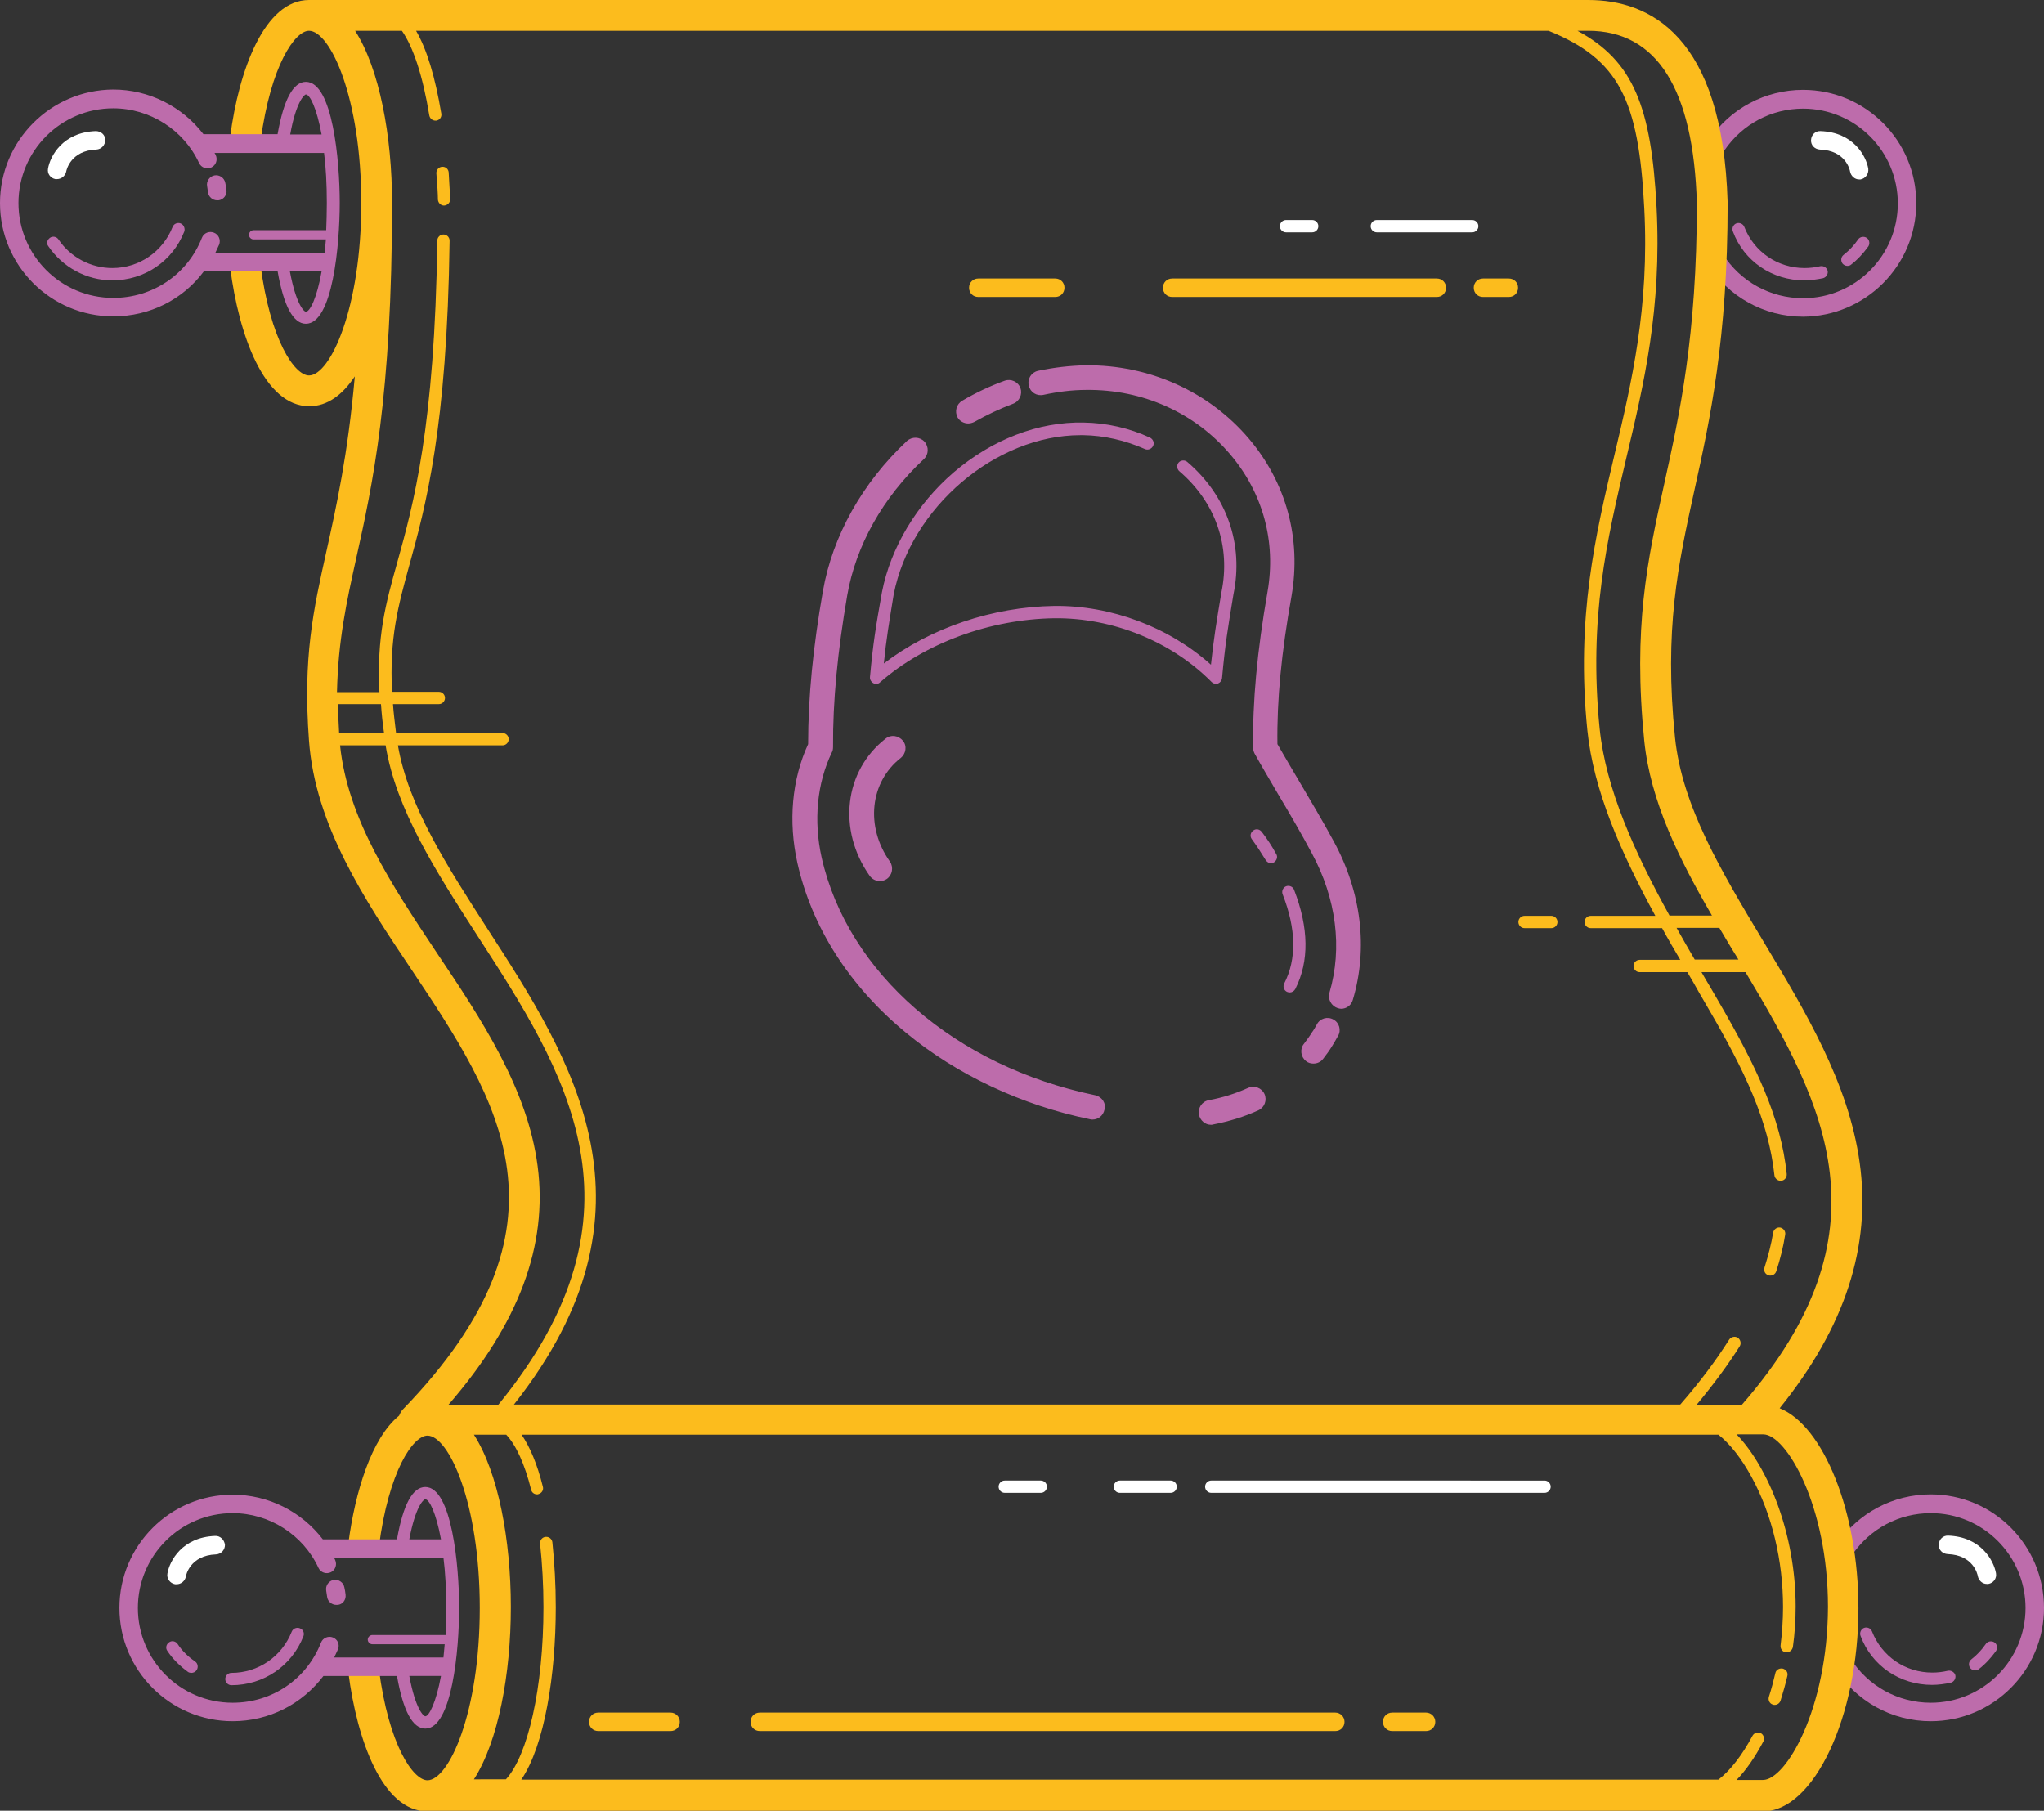 <svg version="1.2" baseProfile="tiny" xmlns="http://www.w3.org/2000/svg" viewBox="0 0 664.2 588.4" xml:space="preserve"><rect x="0" y="0" width="664.2" height="588.4" fill="#333333" stroke="none"/><g fill="#BD6CAB"><path d="M622.7 66c0-20.3-16.5-36.8-36.8-36.8-12.2 0-23.6 6-30.5 16.2-.9 1.4-.6 3.2.8 4.2 1.4.9 3.2.6 4.2-.8 5.8-8.5 15.3-13.5 25.5-13.5 17 0 30.8 13.8 30.8 30.8s-13.8 30.8-30.8 30.8c-10.6 0-20.4-5.4-26.1-14.4-.9-1.4-2.7-1.8-4.1-.9s-1.8 2.7-.9 4.1c6.8 10.7 18.4 17.2 31.1 17.2 20.3-.1 36.8-16.6 36.8-36.9"/><path d="M600.3 86.4c.4 0 .9-.1 1.2-.4 2.2-1.7 4-3.7 5.6-5.9.6-.9.4-2.2-.5-2.8s-2.2-.4-2.8.5c-1.3 1.9-2.9 3.6-4.7 5-.9.7-1 1.9-.4 2.8.4.5 1 .8 1.6.8m-14 4.7c2.1 0 4.1-.3 6.1-.7 1.1-.3 1.7-1.4 1.5-2.4-.3-1.1-1.4-1.7-2.4-1.5q-2.55.6-5.1.6c-8.7 0-16.4-5.2-19.6-13.4-.4-1-1.6-1.5-2.6-1.1s-1.5 1.6-1.1 2.6c3.6 9.7 12.8 15.9 23.2 15.9m41.1 394.5c-12.2 0-23.6 6-30.5 16.2-.9 1.4-.6 3.2.8 4.2 1.4.9 3.2.6 4.2-.8 5.8-8.5 15.3-13.5 25.5-13.5 17 0 30.8 13.8 30.8 30.8s-13.8 30.8-30.8 30.8c-10.6 0-20.4-5.4-26.1-14.4-.9-1.4-2.7-1.8-4.1-.9s-1.8 2.7-.9 4.1c6.8 10.7 18.4 17.2 31.1 17.2 20.3 0 36.8-16.5 36.8-36.8 0-20.4-16.5-36.9-36.8-36.9"/><path d="M641.8 542.8c.4 0 .9-.1 1.2-.4 2.2-1.7 4-3.7 5.6-5.9.6-.9.4-2.2-.5-2.8s-2.2-.4-2.8.5c-1.3 1.9-2.9 3.6-4.7 5-.9.7-1 1.9-.4 2.8.4.5 1 .8 1.6.8m-14 4.7c2.1 0 4.1-.3 6.1-.7 1.1-.3 1.7-1.4 1.5-2.4s-1.4-1.7-2.4-1.5q-2.55.6-5.1.6c-8.7 0-16.4-5.2-19.6-13.4-.4-1-1.6-1.5-2.6-1.1s-1.5 1.6-1.1 2.6c3.6 9.7 12.8 15.9 23.2 15.9"/></g><g fill="#FCBC1D"><path d="M579.3 542.2c-1.1-.2-2.2.4-2.4 1.5-.6 2.6-1.3 5.2-2.1 7.7-.3 1 .2 2.2 1.3 2.5.2.1.4.1.6.1.8 0 1.6-.5 1.9-1.4.8-2.6 1.6-5.3 2.2-8 .3-1.1-.4-2.1-1.5-2.4"/><path d="M578.3 457.6c21.3-26.4 29.8-52.6 26-79.8-3.6-26-17.8-49.4-31.4-72.1-13.5-22.5-26.3-43.7-28.6-66-3.6-35.3 1-56.2 6.3-80.4 5.1-23.1 10.8-49.3 10.8-93.3v-.2C559.8 11.4 535.9 0 516.1 0H100.4C85.9 0 77.6 22.9 74.8 44.4c-.2 1.8.5 3.4 1.8 4.5.6-.1 1.2-.2 1.9-.2 1.4 0 2.5.3 3.5.8 1.4-.7 2.5-2.1 2.7-3.8C88 21.1 95.9 10 100.4 10c6.9 0 17 21.8 17 56s-10.1 56-17 56c-4.6 0-12.6-11.3-15.8-36.3-.1-.8-.4-1.4-.7-2-1.2 1.3-3 2.2-5.4 2.2q-2.1 0-3.6-.9c-.2.6-.2 1.3-.1 2 2.8 21.8 11 45 25.7 45 5.9 0 10.8-3.7 14.8-9.7-2.3 25.7-6 42.3-9.2 56.7-4.3 19.3-7.7 34.6-5.7 61.6 2 27.5 17.9 51.5 33.4 74.6 28.4 42.6 55.2 82.8-2.9 142.8-.6.6-.9 1.3-1.2 2-9 7.3-14.3 24.8-16.5 41.5-.1.9 0 1.7.3 2.5 1.1-.8 2.5-1.2 4.3-1.2 2 0 3.6.6 4.8 1.6.3-.5.4-1 .5-1.6 3.2-25 11.2-36.3 15.8-36.3 6.9 0 17 21.8 17 56s-10.1 56-17 56c-4.6 0-12.6-11.3-15.8-36.3-.1-.9-.5-1.6-.9-2.3-1 .5-2.1.7-3.4.7-1.7 0-3.1-.5-4.2-1.2-1 1.1-1.6 2.5-1.4 4.1 2.8 21.8 11 45.1 25.7 45.1h434c16.5 0 31-30.8 31-66 0-31.4-11.4-59.3-25.6-65m-14-146.8c.2.3.4.7.6 1h-14.2c-2-3.4-4-6.9-5.9-10.3h13.9c1.9 3.2 3.7 6.3 5.6 9.3M516.1 10c22.3 0 34.2 18.9 35.3 56.1 0 42.9-5.6 68.5-10.6 91.1-5.5 25-10.2 46.6-6.5 83.5 2 19.7 11.4 38.6 22 56.8h-13.8c-11.3-20.5-20.7-41.1-22.7-60.8-3.6-36.1 2.4-61.3 8.7-88 5.7-23.9 11.5-48.5 9.8-81.4-1.7-32.5-7.5-47.5-25.7-57.3zM115.8 181.2c5.2-23.4 11.6-52.4 11.6-115.2 0-21.8-4.1-43.7-12-56h15.2c3.7 5.3 6.8 14.7 8.9 27.5.2 1 1 1.7 2 1.7h.3c1.1-.2 1.8-1.2 1.6-2.3-2-11.9-4.7-20.9-8.2-26.9h368c22.9 9.3 29.3 22.4 31.1 57.6 1.7 32.3-4.1 56.7-9.7 80.3-6.1 25.8-12.5 52.6-8.8 89.3 2 19.8 11.1 40.2 22.1 60.4h-21c-1.1 0-2 .9-2 2s.9 2 2 2h23.2c1.9 3.5 3.9 6.9 5.9 10.3h-13.2c-1.1 0-2 .9-2 2s.9 2 2 2h15.5c1.3 2.2 2.6 4.4 3.8 6.6l2.9 5c12 20.5 19.7 36.8 21.6 54.4.1 1 1 1.8 2 1.8h.2c1.1-.1 1.9-1.1 1.8-2.2-1.9-18.3-9.9-35-22.1-56l-2.9-5c-.9-1.5-1.8-3-2.7-4.6h14.3c25.8 43.1 47.7 84.5-1.2 140.6h-14.7c5.4-6.5 10.1-12.8 14-19 .6-.9.3-2.2-.6-2.8s-2.2-.3-2.8.6c-4.3 6.8-9.6 13.9-15.9 21.1H167c50.2-63.6 19-111.9-8.6-154.6-13.2-20.5-25.7-39.8-29.1-59.6h34c1.1 0 2-.9 2-2s-.9-2-2-2h-34.6c-.4-3.4-.8-6.5-1-9.4h14.9c1.1 0 2-.9 2-2s-.9-2-2-2h-15.2c-.9-17.6 2-27.9 5.6-41.1 5.2-18.8 12.3-44.4 13.1-105.5 0-1.1-.9-2-2-2s-2 .9-2 2c-.8 60.5-7.8 85.9-13 104.5-3.8 13.6-6.7 24.1-5.8 42.2h-13.8c.4-17 3.1-29.2 6.3-43.7m-6 47.6h14c.2 2.9.5 6.1 1 9.4h-14.6c-.2-3.3-.3-6.4-.4-9.4m64.9 150.1c-3.3-25.2-18.2-47.6-32.7-69.2-14.9-22.4-29-43.6-31.5-67.5h14.8c3.4 20.8 16.2 40.7 29.8 61.8 28.6 44.2 58.1 89.8 6.8 152.5h-16.2c22.9-26.4 32.4-51.8 29-77.6m398.2 199.5h-8.6c3.1-3.2 6-7.4 8.7-12.5.5-1 .1-2.2-.8-2.7-1-.5-2.2-.1-2.7.8-3.4 6.4-7.3 11.4-11.1 14.3h-389c7.6-11.2 11.2-34.2 11.2-56 0-7.3-.4-14.4-1.1-21.1-.1-1.1-1.1-1.9-2.2-1.8s-1.9 1.1-1.8 2.2c.7 6.5 1.1 13.5 1.1 20.6 0 26.4-5.1 48.3-12.2 56H154c7.9-12.3 12-34.2 12-56s-4.1-43.7-12-56h10.5c3.2 3.4 6 9.5 8.1 17.9.2.9 1 1.5 1.9 1.5.2 0 .3 0 .5-.1 1.1-.3 1.7-1.4 1.4-2.4-1.8-7.3-4.2-12.9-6.9-16.9h388.9c3.7 2.9 7.5 7.7 10.8 13.8 6.6 12.1 10.2 27.1 10.2 42.2 0 4.2-.3 8.4-.8 12.5-.1 1.1.6 2.1 1.7 2.2h.3c1 0 1.8-.7 2-1.7.6-4.3.9-8.7.9-13.1 0-23.6-8.9-45.3-19.2-56h8.7c7.4 0 21 23.1 21 56-.1 33.3-13.7 56.3-21.1 56.3"/><path d="M144.3 66.8q.15 0 0 0c1.2-.1 2-1 2-2.1-.1-1.9-.3-5-.5-8.7-.1-1.1-1-1.9-2.2-1.8-1.1.1-1.9 1.1-1.8 2.2.3 3.7.5 6.7.5 8.5.1 1.1 1 1.9 2 1.9m430.4 347.6c.2.1.4.1.6.1.8 0 1.6-.5 1.9-1.4 1.3-4 2.3-8 2.9-11.9.2-1.1-.6-2.1-1.6-2.3-1.1-.2-2.1.6-2.3 1.6-.6 3.7-1.6 7.5-2.8 11.3-.4 1.2.2 2.3 1.3 2.6M463.4 556.5h-11c-1.7 0-3 1.3-3 3s1.3 3 3 3h11c1.7 0 3-1.3 3-3s-1.4-3-3-3m-29.5 0h-187c-1.7 0-3 1.3-3 3s1.3 3 3 3h187c1.7 0 3-1.3 3-3s-1.4-3-3-3m-216 0h-23.5c-1.7 0-3 1.3-3 3s1.3 3 3 3h23.5c1.7 0 3-1.3 3-3s-1.4-3-3-3m264-460h8.4c1.7 0 3-1.3 3-3s-1.3-3-3-3h-8.4c-1.7 0-3 1.3-3 3s1.3 3 3 3m-101 0h86c1.7 0 3-1.3 3-3s-1.3-3-3-3h-86c-1.7 0-3 1.3-3 3s1.3 3 3 3m-63 0h25c1.7 0 3-1.3 3-3s-1.3-3-3-3h-25c-1.7 0-3 1.3-3 3s1.3 3 3 3m177.5 205.1h8.7c1.1 0 2-.9 2-2s-.9-2-2-2h-8.7c-1.1 0-2 .9-2 2s.9 2 2 2"/></g><g fill="#BD6CAB"><path d="M67.6 62.5c.2 1.5 1.5 2.6 3 2.6h.4c1.6-.2 2.8-1.7 2.6-3.3-.1-.8-.2-1.6-.4-2.4-.3-1.6-1.9-2.7-3.5-2.4s-2.7 1.9-2.4 3.5c.1.7.2 1.3.3 2"/><path d="M66.3 88.1h23.9c2 11.4 5.1 17.1 9.2 17.1 8.7 0 11-25.7 11-39.3s-2.3-39.3-11-39.3c-4.1 0-7.2 5.7-9.2 17H66.1c-6.9-9-17.7-14.5-29.3-14.5C16.5 29.2 0 45.7 0 66s16.5 36.8 36.8 36.8c11.9 0 22.7-5.5 29.5-14.7m33.1 13.2c-.6 0-3.2-2.4-5.2-13.1h10.3c-1.5 8.6-3.8 13.1-5.1 13.1m0-70.6c1.3 0 3.5 4.4 5.1 13H94.3c1.9-10.6 4.6-13 5.1-13M36.8 96.8C19.8 96.8 6 83 6 66s13.8-30.8 30.8-30.8c11.9 0 22.9 7 27.9 17.8.7 1.5 2.5 2.1 4 1.4s2.1-2.5 1.4-4c-.1-.2-.2-.5-.4-.7h35.6c.6 4.6.9 10.1.9 16.3 0 3.1-.1 6.1-.2 8.8H82.4c-.8 0-1.5.7-1.5 1.5s.7 1.5 1.5 1.5h23.5c-.1 1.5-.3 3-.4 4.3H70c.4-.9.8-1.7 1.2-2.6.6-1.5-.1-3.3-1.7-3.9-1.5-.6-3.3.1-3.9 1.7-4.7 11.9-16 19.5-28.8 19.5"/><path d="M58.7 72.6c-1-.4-2.2.1-2.6 1.1-3.2 8.1-10.9 13.4-19.6 13.4-7 0-13.6-3.5-17.5-9.3-.6-.9-1.9-1.2-2.8-.5s-1.2 1.8-.5 2.7c4.7 6.9 12.5 11.1 20.8 11.1 10.4 0 19.6-6.2 23.4-15.9.3-1-.2-2.2-1.2-2.6m53.6 445.6c-.1-.8-.2-1.6-.4-2.4-.3-1.6-1.9-2.7-3.5-2.4s-2.7 1.9-2.4 3.5c.1.7.2 1.3.3 2 .2 1.5 1.5 2.6 3 2.6h.4c1.6-.1 2.8-1.6 2.6-3.3"/><path d="M138.2 483.2c-4.1 0-7.2 5.7-9.2 17h-24.1c-6.9-9-17.7-14.5-29.3-14.5-20.3 0-36.8 16.5-36.8 36.8s16.5 36.8 36.8 36.8c11.9 0 22.6-5.6 29.5-14.7H129c2 11.4 5.1 17.1 9.2 17.1 8.7 0 11-25.7 11-39.3s-2.4-39.2-11-39.2m0 4c1.3 0 3.5 4.4 5.1 13H133c2-10.6 4.6-13 5.2-13m-30 44.9c-1.5-.6-3.3.1-3.9 1.7-4.7 11.9-15.9 19.5-28.7 19.5-17 0-30.8-13.8-30.8-30.8s13.8-30.8 30.8-30.8c11.9 0 22.9 7 27.9 17.8.7 1.5 2.5 2.1 4 1.4s2.1-2.5 1.4-4c-.1-.2-.2-.5-.4-.7h35.6c.6 4.6.9 10.1.9 16.3 0 3.1-.1 6.1-.2 8.8H121c-.8 0-1.5.7-1.5 1.5s.7 1.5 1.5 1.5h23.5c-.1 1.5-.3 3-.4 4.3h-35.5c.4-.9.8-1.7 1.2-2.6.7-1.6-.1-3.3-1.6-3.9m30 25.6c-.6 0-3.2-2.4-5.2-13.1h10.3c-1.6 8.7-3.9 13.1-5.1 13.1"/><path d="M63.4 539.9c-2.2-1.5-4.2-3.4-5.7-5.7-.6-.9-1.9-1.2-2.8-.5-.9.6-1.2 1.9-.5 2.8 1.8 2.7 4.1 4.9 6.7 6.8.3.2.7.3 1.1.3.6 0 1.3-.3 1.7-.9.6-.9.4-2.2-.5-2.8m34-10.8c-1-.4-2.2.1-2.6 1.1-3.2 8.1-10.9 13.4-19.6 13.4-1.1 0-2 .9-2 2s.9 2 2 2c10.4 0 19.6-6.2 23.4-15.9.4-1.1-.1-2.2-1.2-2.6m258.5-173.2c-45.5-9.4-80.4-39.7-88.9-77.2-2.7-12.1-1.5-24.2 3.3-34.2.3-.5.4-1.1.4-1.8-.1-15 1.5-31.1 4.6-49.2 2.8-16.2 11.6-31.9 24.9-44.3 1.6-1.5 1.7-4 .2-5.7-1.5-1.6-4-1.7-5.7-.2-14.5 13.6-24.2 30.9-27.3 48.8-3.2 18.2-4.8 34.4-4.8 49.7-5.3 11.5-6.5 25.1-3.5 38.6 4.7 20.9 16.9 40 35.2 55.1 16.5 13.7 37.8 23.7 59.9 28.2.3.1.5.1.8.1 1.9 0 3.5-1.3 3.9-3.2.6-2.1-.8-4.2-3-4.7m-41.3-218.3c.7 0 1.4-.2 2-.5 4.1-2.3 8.3-4.3 12.6-5.9 2.1-.8 3.1-3.1 2.4-5.1-.8-2.1-3.1-3.1-5.1-2.4-4.7 1.7-9.4 3.9-13.8 6.5-1.9 1.1-2.6 3.5-1.5 5.5.7 1.2 2.1 1.9 3.4 1.9m118.8 135.8c-3.5-6.5-7.4-13-11.1-19.3-2.4-4-4.8-8.2-7.2-12.3-.2-14.4 1.3-29.7 4.6-48.2 3.2-18.6-1.7-36.7-13.9-51.1-13-15.3-32.4-24-53-23.8-5.1.1-10.3.7-15.5 1.8-2.2.5-3.5 2.6-3 4.8s2.6 3.5 4.8 3c4.6-1 9.3-1.6 13.9-1.6 18.3-.2 35.3 7.4 46.8 21 10.6 12.5 14.9 28.3 12.1 44.5-3.4 19.5-4.9 35.6-4.7 50.8 0 .7.2 1.3.5 1.9 2.5 4.5 5.2 9 7.7 13.3 3.7 6.2 7.5 12.7 10.9 19.1 7.9 14.6 10 30.7 5.7 45.3-.6 2.1.6 4.3 2.7 5 .4.1.8.2 1.1.2 1.7 0 3.3-1.1 3.8-2.9 5-16.7 2.8-35-6.2-51.5m-.1 57.9c-1.9-1.1-4.4-.4-5.4 1.6-.5.9-1 1.8-1.6 2.6-.8 1.3-1.7 2.5-2.6 3.7-1.4 1.7-1 4.3.7 5.6.7.6 1.6.8 2.4.8 1.2 0 2.4-.5 3.2-1.6 1.1-1.4 2.1-2.8 3-4.3.6-1 1.2-2 1.8-3.1 1.1-1.8.4-4.3-1.5-5.3m-27.7 22.2c-4 1.8-8.3 3.2-12.8 4-2.2.4-3.6 2.5-3.2 4.7.4 1.9 2 3.3 3.9 3.3.2 0 .5 0 .7-.1 5.2-1 10.1-2.5 14.7-4.6 2-.9 2.9-3.3 2-5.3s-3.3-2.9-5.3-2"/><path d="M282.7 220c-.1.8.4 1.6 1.1 2s1.6.3 2.2-.3c14.5-12.7 35.7-20.5 56.6-20.8 18.9-.2 38 7.5 51.1 20.7.4.4.9.6 1.4.6.2 0 .5 0 .7-.1.7-.3 1.2-.9 1.3-1.7 1-11 1.9-16.3 3.7-27.2 3.4-16.3-2.1-32.1-15-43.1-.8-.7-2.1-.6-2.8.2s-.6 2.1.2 2.8c11.8 10.1 16.8 24.4 13.7 39.4-1.6 9.6-2.5 15-3.4 23.5-13.6-12.2-32.4-19.3-50.9-19.1-20.1.3-40.4 7.2-55.4 18.7.8-8 1.7-13.2 3.2-22.4 5.5-28.3 33.2-51.8 60.7-51.8h.9c6.8.1 13.7 1.7 20 4.5 1 .5 2.2 0 2.7-1s0-2.2-1-2.7c-6.7-3.1-14.2-4.8-21.6-4.9-14.7-.3-29.7 5.5-42.2 16.2-12 10.3-20.5 24.5-23.3 38.9-2 11.2-2.9 16.6-3.9 27.6m10 26.3c1.7-1.4 2.1-3.9.7-5.6s-3.9-2.1-5.6-.7c-13.5 10.5-15.7 29.7-5.2 44.6.8 1.1 2 1.7 3.3 1.7.8 0 1.6-.2 2.3-.7 1.8-1.3 2.2-3.8 1-5.6-8.1-11.4-6.5-25.9 3.5-33.7m127.8 42.8c-.4-1-1.6-1.5-2.6-1.1s-1.5 1.6-1.1 2.6c4.4 11.3 4.6 21 .5 29-.5 1-.1 2.2.9 2.7.3.1.6.2.9.2.7 0 1.4-.4 1.8-1.1 4.6-9.1 4.4-19.9-.4-32.3M410 270.3c-.7-.9-1.9-1.1-2.8-.4s-1.1 1.9-.4 2.8c1.6 2.2 3.1 4.5 4.5 6.8.4.6 1 1 1.7 1 .3 0 .7-.1 1-.3.9-.6 1.3-1.8.7-2.7-1.4-2.6-3-5-4.7-7.2"/></g><path d="M591.6 42.6c-1.7-.1-3 1.2-3.1 2.9s1.2 3 2.9 3.1c8.3.3 9.7 6.5 9.8 7.2.3 1.4 1.5 2.5 2.9 2.5h.5c1.6-.3 2.7-1.8 2.5-3.5-.7-4.1-4.8-11.8-15.5-12.2m57 468.6c-.7-4-4.8-11.8-15.5-12.2-1.7-.1-3 1.2-3.1 2.9s1.2 3 2.9 3.1c8.3.3 9.7 6.5 9.8 7.2.3 1.4 1.5 2.5 2.9 2.5h.5c1.7-.3 2.8-1.8 2.5-3.5m-146.7-30.1H393.6c-1.1 0-2 .9-2 2s.9 2 2 2h108.3c1.1 0 2-.9 2-2s-.9-2-2-2m-121.5 0h-16.5c-1.1 0-2 .9-2 2s.9 2 2 2h16.5c1.1 0 2-.9 2-2s-.9-2-2-2m-42.2 0h-11.7c-1.1 0-2 .9-2 2s.9 2 2 2h11.7c1.1 0 2-.9 2-2s-.9-2-2-2M31.1 42.6c-10.7.4-14.8 8.1-15.5 12.2-.3 1.6.8 3.1 2.4 3.4h.5c1.4 0 2.7-1 3-2.4.1-.7 1.6-6.9 9.8-7.2 1.7-.1 2.9-1.5 2.9-3.1 0-1.7-1.4-2.9-3.1-2.9m38.8 456.5c-10.7.4-14.8 8.1-15.5 12.2-.3 1.6.8 3.2 2.5 3.5h.5c1.4 0 2.7-1 3-2.5 0-.3 1.3-6.9 9.8-7.2 1.7-.1 2.9-1.5 2.9-3.1-.2-1.7-1.6-3-3.2-2.9M447.4 75.5h31c1.1 0 2-.9 2-2s-.9-2-2-2h-31c-1.1 0-2 .9-2 2s.9 2 2 2m-29.5 0h8.5c1.1 0 2-.9 2-2s-.9-2-2-2h-8.5c-1.1 0-2 .9-2 2s.9 2 2 2" fill="#FFF"/></svg>